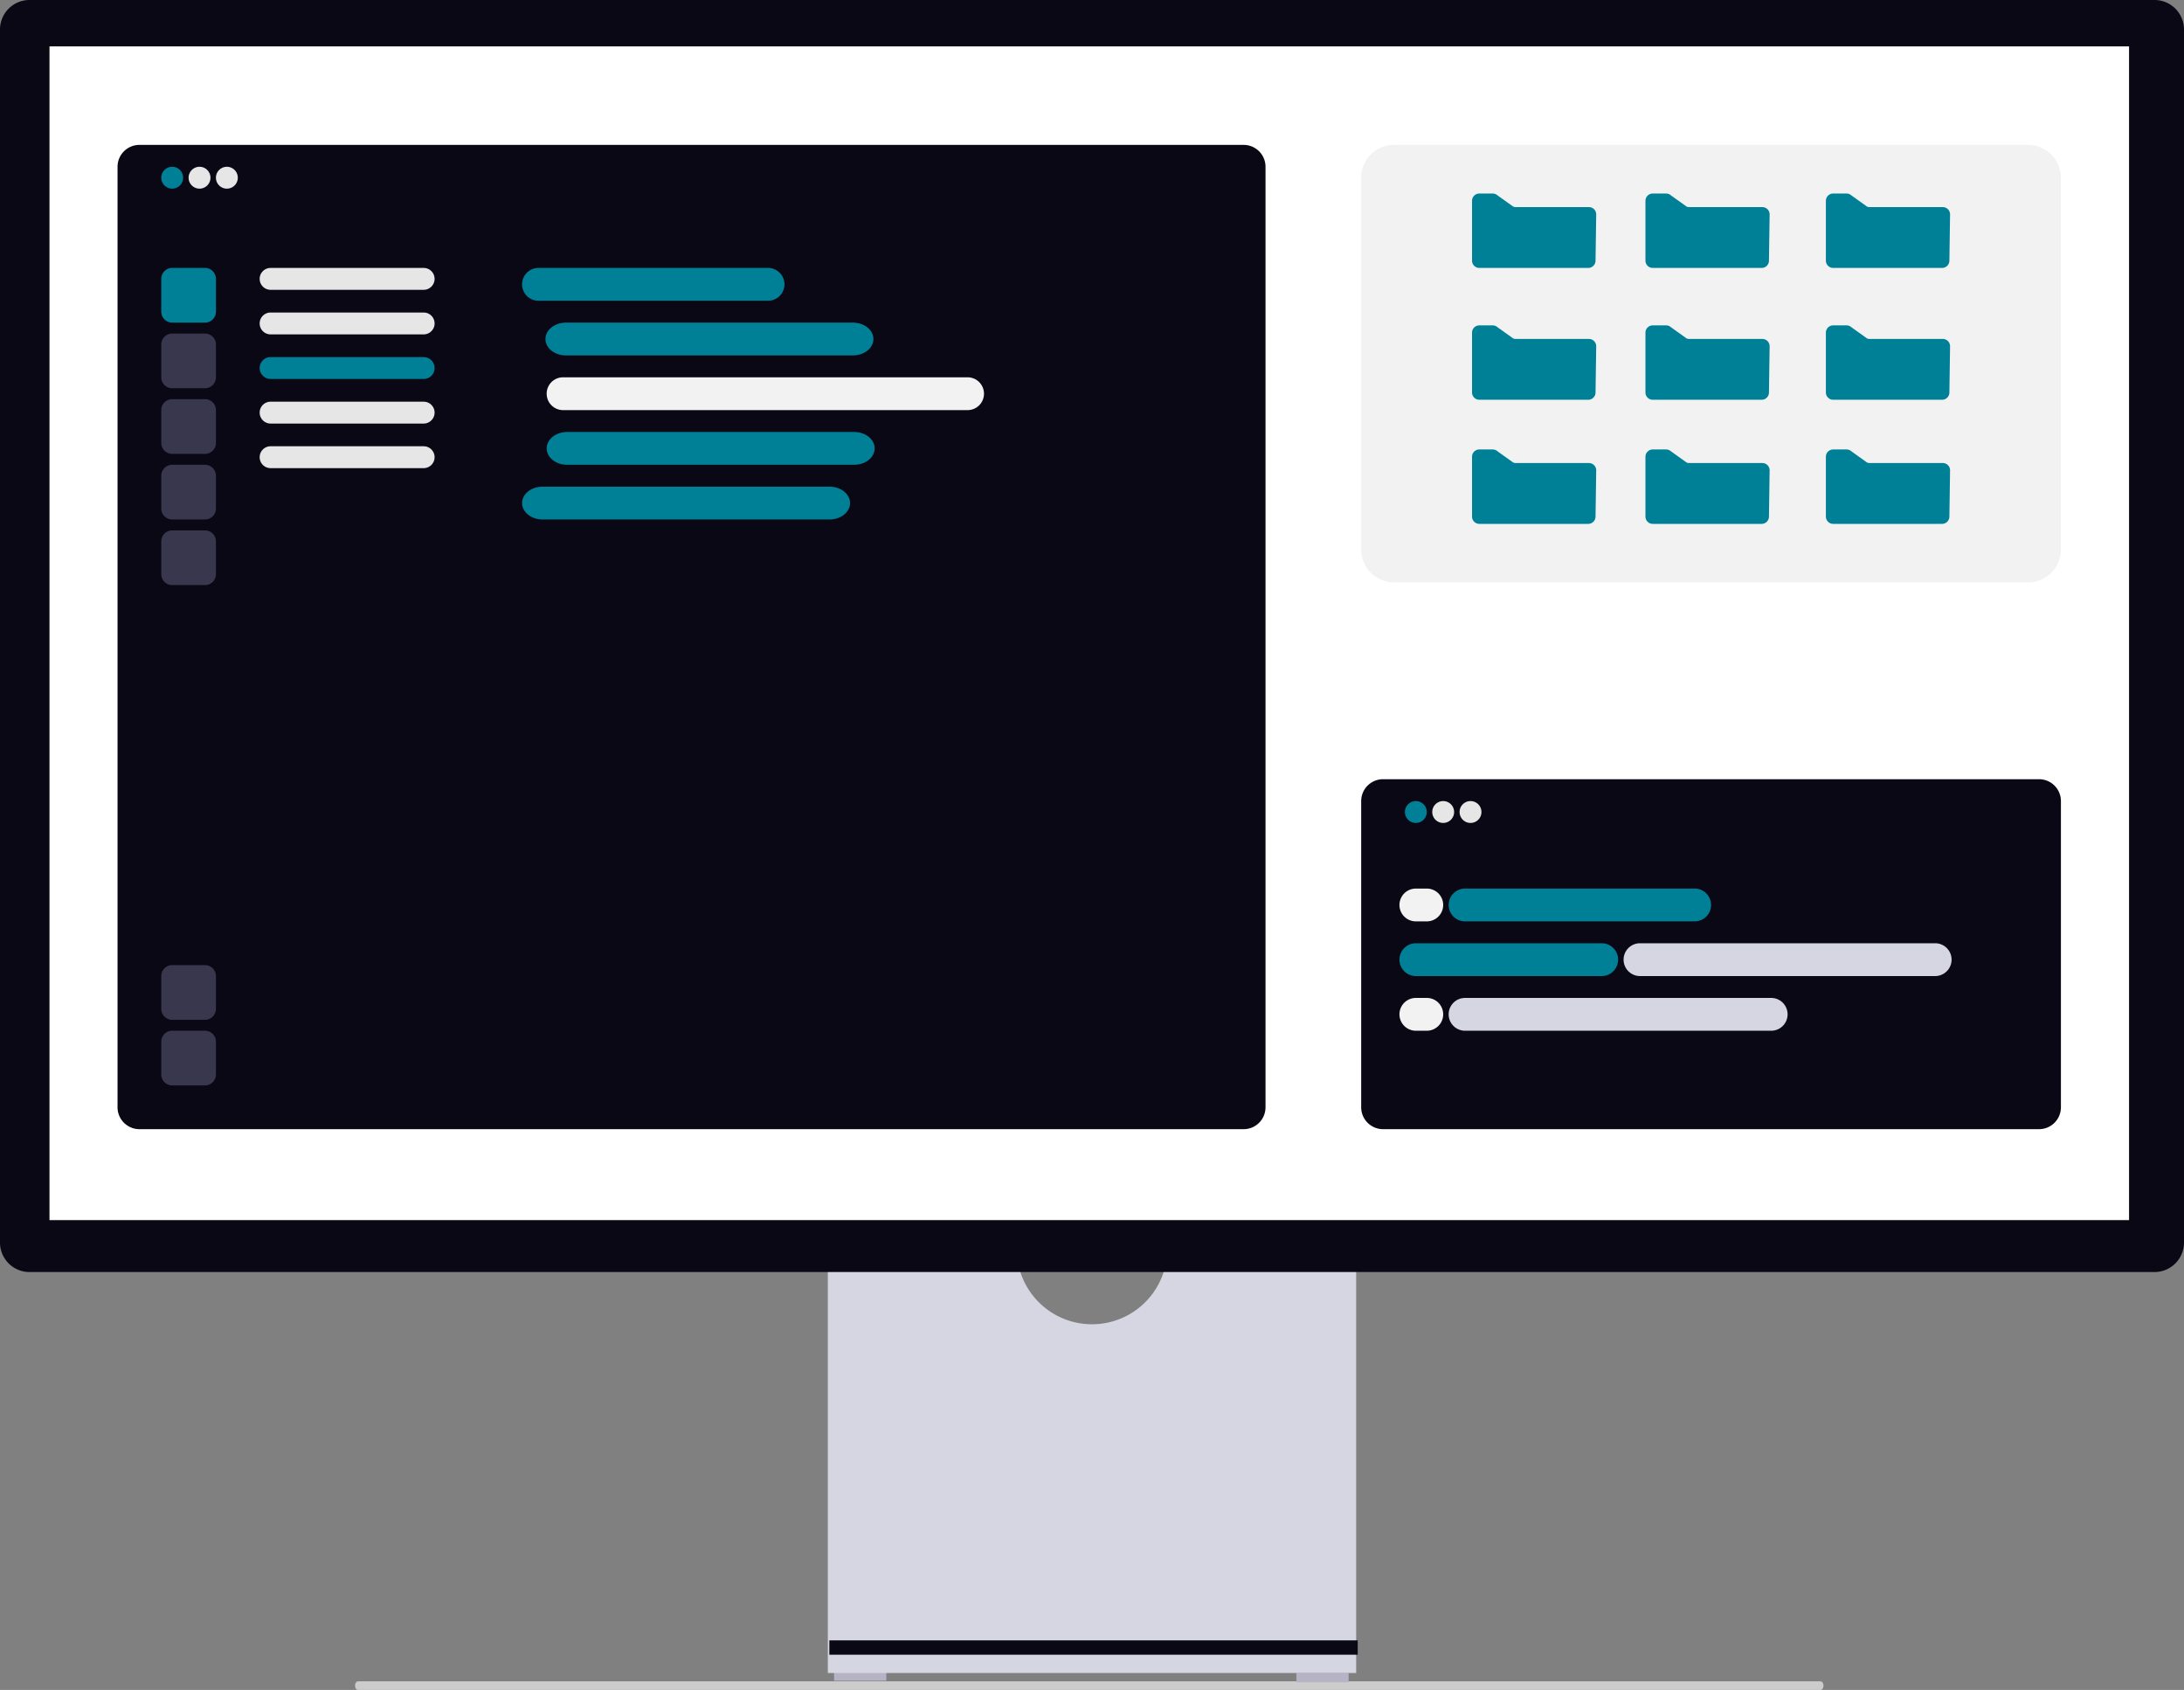 <?xml version="1.0" encoding="UTF-8" standalone="no"?>
<svg
   width="799.031"
   height="618.112"
   viewBox="0 0 799.031 618.112"
   role="img"
   artist="Katerina Limpitsouni"
   source="https://undraw.co/"
   version="1.1"
   id="svg44"
   sodipodi:docname="hero_1.svg"
   inkscape:version="1.4.2 (f4327f4, 2025-05-13)"
   xmlns:inkscape="http://www.inkscape.org/namespaces/inkscape"
   xmlns:sodipodi="http://sodipodi.sourceforge.net/DTD/sodipodi-0.dtd"
   xmlns="http://www.w3.org/2000/svg"
   xmlns:svg="http://www.w3.org/2000/svg">
  <rect x="0" y="0" width="799.031" height="618.112" fill="#808080" stroke="none"/>
  <defs
     id="defs44" />
  <sodipodi:namedview
     id="namedview44"
     pagecolor="#ffffff"
     bordercolor="#000000"
     borderopacity="0.25"
     inkscape:showpageshadow="2"
     inkscape:pageopacity="0.0"
     inkscape:pagecheckerboard="0"
     inkscape:deskcolor="#d1d1d1"
     inkscape:zoom="0.92319058"
     inkscape:cx="431.65519"
     inkscape:cy="274.59119"
     inkscape:window-width="1920"
     inkscape:window-height="1009"
     inkscape:window-x="1912"
     inkscape:window-y="-8"
     inkscape:window-maximized="1"
     inkscape:current-layer="svg44" />
  <g
     id="g44">
    <path
       d="m 129.891,616.539 c 0,0.872 0.478,1.573 1.073,1.573 h 535.1 c 0.6,0 1.073,-0.7 1.073,-1.573 0,-0.873 -0.478,-1.573 -1.073,-1.573 h -535.1 c -0.595,10e-4 -1.073,0.701 -1.073,1.573 z"
       fill="#cccccc"
       id="path1" />
    <rect
       width="19.105"
       height="3.371"
       fill="#b6b3c5"
       id="rect1"
       x="305.162"
       y="611.354" />
    <rect
       width="19.105"
       height="3.371"
       fill="#b6b3c5"
       id="rect2"
       x="474.295"
       y="611.917" />
    <path
       d="m 426.676,461.323 a 27.529,27.529 0 0 1 -54.321,0 h -69.488 v 150.591 h 193.3 V 461.323 Z"
       fill="#d6d6e3"
       id="path2" />
    <rect
       width="193.296"
       height="5.242"
       fill="#090814"
       id="rect3"
       x="303.43"
       y="599.983" />
    <path
       d="M 788.255,465.259 H 10.776 A 10.788,10.788 0 0 1 0,454.483 V 10.777 A 10.788,10.788 0 0 1 10.776,0 h 777.479 a 10.789,10.789 0 0 1 10.776,10.776 v 443.707 a 10.789,10.789 0 0 1 -10.776,10.776 z"
       fill="#090814"
       id="path3" />
    <rect
       width="760.822"
       height="429.297"
       fill="#ffffff"
       id="rect4"
       x="18.104"
       y="16.968" />
    <path
       d="m 506,285 h 240 a 8,8 0 0 1 8,8 v 112 a 8,8 0 0 1 -8,8 H 506 a 8,8 0 0 1 -8,-8 V 293 a 8,8 0 0 1 8,-8 z"
       fill="#090814"
       id="path4" />
    <path
       d="m 518,293 a 4,4 0 1 1 -4,4 4,4 0 0 1 4,-4 z"
       fill="#6c63ff"
       id="path5"
       style="fill:#008097;fill-opacity:1" />
    <path
       d="m 528,293 a 4,4 0 1 1 -4,4 4,4 0 0 1 4,-4 z"
       fill="#e6e6e6"
       id="path6" />
    <path
       d="m 538,293 a 4,4 0 1 1 -4,4 4,4 0 0 1 4,-4 z"
       fill="#e6e6e6"
       id="path7" />
    <path
       d="m 536,325 h 84 a 6,6 0 0 1 0,12 h -84 a 6,6 0 0 1 0,-12 z"
       fill="#6c63ff"
       id="path8"
       style="fill:#008097;fill-opacity:1" />
    <path
       d="m 518,325 h 4 a 6,6 0 0 1 0,12 h -4 a 6,6 0 0 1 0,-12 z"
       fill="#f2f2f2"
       id="path9" />
    <path
       d="m 518,345 h 68 a 6,6 0 0 1 0,12 h -68 a 6,6 0 0 1 0,-12 z"
       fill="#6c63ff"
       id="path10"
       style="fill:#008097;fill-opacity:1" />
    <path
       d="m 600,345 h 108 a 6,6 0 0 1 0,12 H 600 a 6,6 0 0 1 0,-12 z"
       fill="#d6d6e3"
       id="path11" />
    <path
       d="m 518,365 h 4 a 6,6 0 0 1 0,12 h -4 a 6,6 0 0 1 0,-12 z"
       fill="#f2f2f2"
       id="path12" />
    <path
       d="m 536,365 h 112 a 6,6 0 0 1 0,12 H 536 a 6,6 0 0 1 0,-12 z"
       fill="#d6d6e3"
       id="path13" />
    <path
       d="m 51,53 h 404 a 8,8 0 0 1 8,8 v 344 a 8,8 0 0 1 -8,8 H 51 a 8,8 0 0 1 -8,-8 V 61 a 8,8 0 0 1 8,-8 z"
       fill="#090814"
       id="path14" />
    <path
       d="m 63,61 a 4,4 0 1 1 -4,4 4,4 0 0 1 4,-4 z"
       fill="#6c63ff"
       id="path15"
       style="fill:#008097;fill-opacity:1" />
    <path
       d="m 73,61 a 4,4 0 1 1 -4,4 4,4 0 0 1 4,-4 z"
       fill="#e6e6e6"
       id="path16" />
    <path
       d="m 83,61 a 4,4 0 1 1 -4,4 4,4 0 0 1 4,-4 z"
       fill="#e6e6e6"
       id="path17" />
    <path
       d="m 63,98 h 12 a 4,4 0 0 1 4,4 v 12 a 4,4 0 0 1 -4,4 H 63 a 4,4 0 0 1 -4,-4 v -12 a 4,4 0 0 1 4,-4 z"
       fill="#6c63ff"
       id="path18"
       style="fill:#008097;fill-opacity:1" />
    <path
       d="m 63,122 h 12 a 4,4 0 0 1 4,4 v 12 a 4,4 0 0 1 -4,4 H 63 a 4,4 0 0 1 -4,-4 v -12 a 4,4 0 0 1 4,-4 z"
       fill="#39374d"
       id="path19" />
    <path
       d="m 63,146 h 12 a 4,4 0 0 1 4,4 v 12 a 4,4 0 0 1 -4,4 H 63 a 4,4 0 0 1 -4,-4 v -12 a 4,4 0 0 1 4,-4 z"
       fill="#39374d"
       id="path20" />
    <path
       d="m 63,170 h 12 a 4,4 0 0 1 4,4 v 12 a 4,4 0 0 1 -4,4 H 63 a 4,4 0 0 1 -4,-4 v -12 a 4,4 0 0 1 4,-4 z"
       fill="#39374d"
       id="path21" />
    <path
       d="m 63,194 h 12 a 4,4 0 0 1 4,4 v 12 a 4,4 0 0 1 -4,4 H 63 a 4,4 0 0 1 -4,-4 v -12 a 4,4 0 0 1 4,-4 z"
       fill="#39374d"
       id="path22" />
    <path
       d="m 63,353 h 12 a 4,4 0 0 1 4,4 v 12 a 4,4 0 0 1 -4,4 H 63 a 4,4 0 0 1 -4,-4 v -12 a 4,4 0 0 1 4,-4 z"
       fill="#39374d"
       id="path23" />
    <path
       d="m 63,377 h 12 a 4,4 0 0 1 4,4 v 12 a 4,4 0 0 1 -4,4 H 63 a 4,4 0 0 1 -4,-4 v -12 a 4,4 0 0 1 4,-4 z"
       fill="#39374d"
       id="path24" />
    <path
       d="m 99,98 h 56 a 4,4 0 0 1 0,8 H 99 a 4,4 0 0 1 0,-8 z"
       fill="#e6e6e6"
       id="path25" />
    <path
       d="m 99,114.306 h 56 a 4,4 0 0 1 0,8 H 99 a 4,4 0 0 1 0,-8 z"
       fill="#e6e6e6"
       id="path26" />
    <path
       d="m 99,130.613 h 56 a 4,4 0 0 1 0,8 H 99 a 4,4 0 0 1 0,-8 z"
       fill="#6c63ff"
       id="path27"
       style="fill:#008097;fill-opacity:1" />
    <path
       d="m 99,146.919 h 56 a 4,4 0 0 1 0,8 H 99 a 4,4 0 0 1 0,-8 z"
       fill="#e6e6e6"
       id="path28" />
    <path
       d="m 99,163.225 h 56 a 4,4 0 0 1 0,8 H 99 a 4,4 0 0 1 0,-8 z"
       fill="#e6e6e6"
       id="path29" />
    <path
       d="m 197,98 h 84 a 6,6 0 0 1 0,12 h -84 a 6,6 0 0 1 0,-12 z"
       fill="#6c63ff"
       id="path30"
       style="fill:#008097;fill-opacity:1" />
    <path
       d="m 206,138 h 148 a 6,6 0 0 1 0,12 H 206 a 6,6 0 0 1 0,-12 z"
       fill="#f2f2f2"
       id="path31" />
    <path
       d="m 207.052,118 h 105 c 4.142,0 7.5,2.686 7.5,6 0,3.314 -3.358,6 -7.5,6 h -105 c -4.142,0 -7.5,-2.686 -7.5,-6 0,-3.314 3.358,-6 7.5,-6 z"
       fill="#6c63ff"
       id="path32"
       style="fill:#008097;fill-opacity:1" />
    <path
       d="m 207.5,158 h 105 c 4.142,0 7.5,2.686 7.5,6 0,3.314 -3.358,6 -7.5,6 h -105 c -4.142,0 -7.5,-2.686 -7.5,-6 0,-3.314 3.358,-6 7.5,-6 z"
       fill="#6c63ff"
       id="path33"
       style="fill:#008097;fill-opacity:1" />
    <path
       d="m 198.5,178 h 105 c 4.142,0 7.5,2.686 7.5,6 0,3.314 -3.358,6 -7.5,6 h -105 c -4.142,0 -7.5,-2.686 -7.5,-6 0,-3.314 3.358,-6 7.5,-6 z"
       fill="#6c63ff"
       id="path34"
       style="fill:#008097;fill-opacity:1" />
    <path
       d="m 510,53 h 232 a 12,12 0 0 1 12,12 v 136 a 12,12 0 0 1 -12,12 H 510 A 12,12 0 0 1 498,201 V 65 a 12,12 0 0 1 12,-12 z"
       fill="#f2f2f2"
       id="path35" />
    <path
       d="m 581.073,98 h -39.854 a 2.668,2.668 0 0 1 -2.665,-2.665 V 73.448 a 2.668,2.668 0 0 1 2.665,-2.665 h 4.884 a 2.659,2.659 0 0 1 1.793,0.693 l 5.3,3.784 a 1.872,1.872 0 0 0 1.265,0.49 h 26.859 a 2.665,2.665 0 0 1 2.665,2.7 l -0.247,16.92 A 2.676,2.676 0 0 1 581.073,98 Z"
       fill="#6c63ff"
       id="path36"
       style="fill:#008097;fill-opacity:1" />
    <path
       d="m 710.533,98 h -39.854 a 2.668,2.668 0 0 1 -2.665,-2.665 V 73.448 a 2.668,2.668 0 0 1 2.665,-2.665 h 4.884 a 2.659,2.659 0 0 1 1.793,0.693 l 5.3,3.784 a 1.872,1.872 0 0 0 1.265,0.49 h 26.859 a 2.665,2.665 0 0 1 2.665,2.7 l -0.247,16.92 A 2.676,2.676 0 0 1 710.533,98 Z"
       fill="#6c63ff"
       id="path37"
       style="fill:#008097;fill-opacity:1" />
    <path
       d="M 644.519,98 H 604.665 A 2.668,2.668 0 0 1 602,95.335 V 73.448 a 2.668,2.668 0 0 1 2.665,-2.665 h 4.884 a 2.659,2.659 0 0 1 1.793,0.693 l 5.3,3.784 a 1.872,1.872 0 0 0 1.265,0.49 h 26.859 a 2.665,2.665 0 0 1 2.665,2.7 l -0.247,16.92 A 2.676,2.676 0 0 1 644.519,98 Z"
       fill="#6c63ff"
       id="path38"
       style="fill:#008097;fill-opacity:1" />
    <path
       d="m 581.073,146.221 h -39.854 a 2.668,2.668 0 0 1 -2.665,-2.665 v -21.887 a 2.668,2.668 0 0 1 2.665,-2.665 h 4.884 a 2.659,2.659 0 0 1 1.793,0.693 l 5.3,3.784 a 1.872,1.872 0 0 0 1.265,0.49 h 26.859 a 2.665,2.665 0 0 1 2.665,2.7 l -0.247,16.92 a 2.676,2.676 0 0 1 -2.665,2.63 z"
       fill="#6c63ff"
       id="path39"
       style="fill:#008097;fill-opacity:1" />
    <path
       d="m 710.533,146.221 h -39.854 a 2.668,2.668 0 0 1 -2.665,-2.665 v -21.887 a 2.668,2.668 0 0 1 2.665,-2.665 h 4.884 a 2.659,2.659 0 0 1 1.793,0.693 l 5.3,3.784 a 1.872,1.872 0 0 0 1.265,0.49 h 26.859 a 2.665,2.665 0 0 1 2.665,2.7 l -0.247,16.92 a 2.676,2.676 0 0 1 -2.665,2.63 z"
       fill="#6c63ff"
       id="path40"
       style="fill:#008097;fill-opacity:1" />
    <path
       d="M 644.519,146.221 H 604.665 A 2.668,2.668 0 0 1 602,143.556 v -21.887 a 2.668,2.668 0 0 1 2.665,-2.665 h 4.884 a 2.659,2.659 0 0 1 1.793,0.693 l 5.3,3.784 a 1.872,1.872 0 0 0 1.265,0.49 h 26.859 a 2.665,2.665 0 0 1 2.665,2.7 l -0.247,16.92 a 2.676,2.676 0 0 1 -2.665,2.63 z"
       fill="#6c63ff"
       id="path41"
       style="fill:#008097;fill-opacity:1" />
    <path
       d="m 581.073,191.609 h -39.854 a 2.668,2.668 0 0 1 -2.665,-2.665 v -21.887 a 2.668,2.668 0 0 1 2.665,-2.665 h 4.884 a 2.659,2.659 0 0 1 1.793,0.693 l 5.3,3.784 a 1.872,1.872 0 0 0 1.265,0.49 h 26.859 a 2.665,2.665 0 0 1 2.665,2.7 l -0.247,16.92 a 2.676,2.676 0 0 1 -2.665,2.63 z"
       fill="#6c63ff"
       id="path42"
       style="fill:#008097;fill-opacity:1" />
    <path
       d="m 710.533,191.609 h -39.854 a 2.668,2.668 0 0 1 -2.665,-2.665 v -21.887 a 2.668,2.668 0 0 1 2.665,-2.665 h 4.884 a 2.659,2.659 0 0 1 1.793,0.693 l 5.3,3.784 a 1.872,1.872 0 0 0 1.265,0.49 h 26.859 a 2.665,2.665 0 0 1 2.665,2.7 l -0.247,16.92 a 2.676,2.676 0 0 1 -2.665,2.63 z"
       fill="#6c63ff"
       id="path43"
       style="fill:#008097;fill-opacity:1" />
    <path
       d="M 644.519,191.609 H 604.665 A 2.668,2.668 0 0 1 602,188.944 v -21.887 a 2.668,2.668 0 0 1 2.665,-2.665 h 4.884 a 2.659,2.659 0 0 1 1.793,0.693 l 5.3,3.784 a 1.872,1.872 0 0 0 1.265,0.49 h 26.859 a 2.665,2.665 0 0 1 2.665,2.7 l -0.247,16.92 a 2.676,2.676 0 0 1 -2.665,2.63 z"
       fill="#6c63ff"
       id="path44"
       style="fill:#008097;fill-opacity:1" />
  </g>
</svg>
